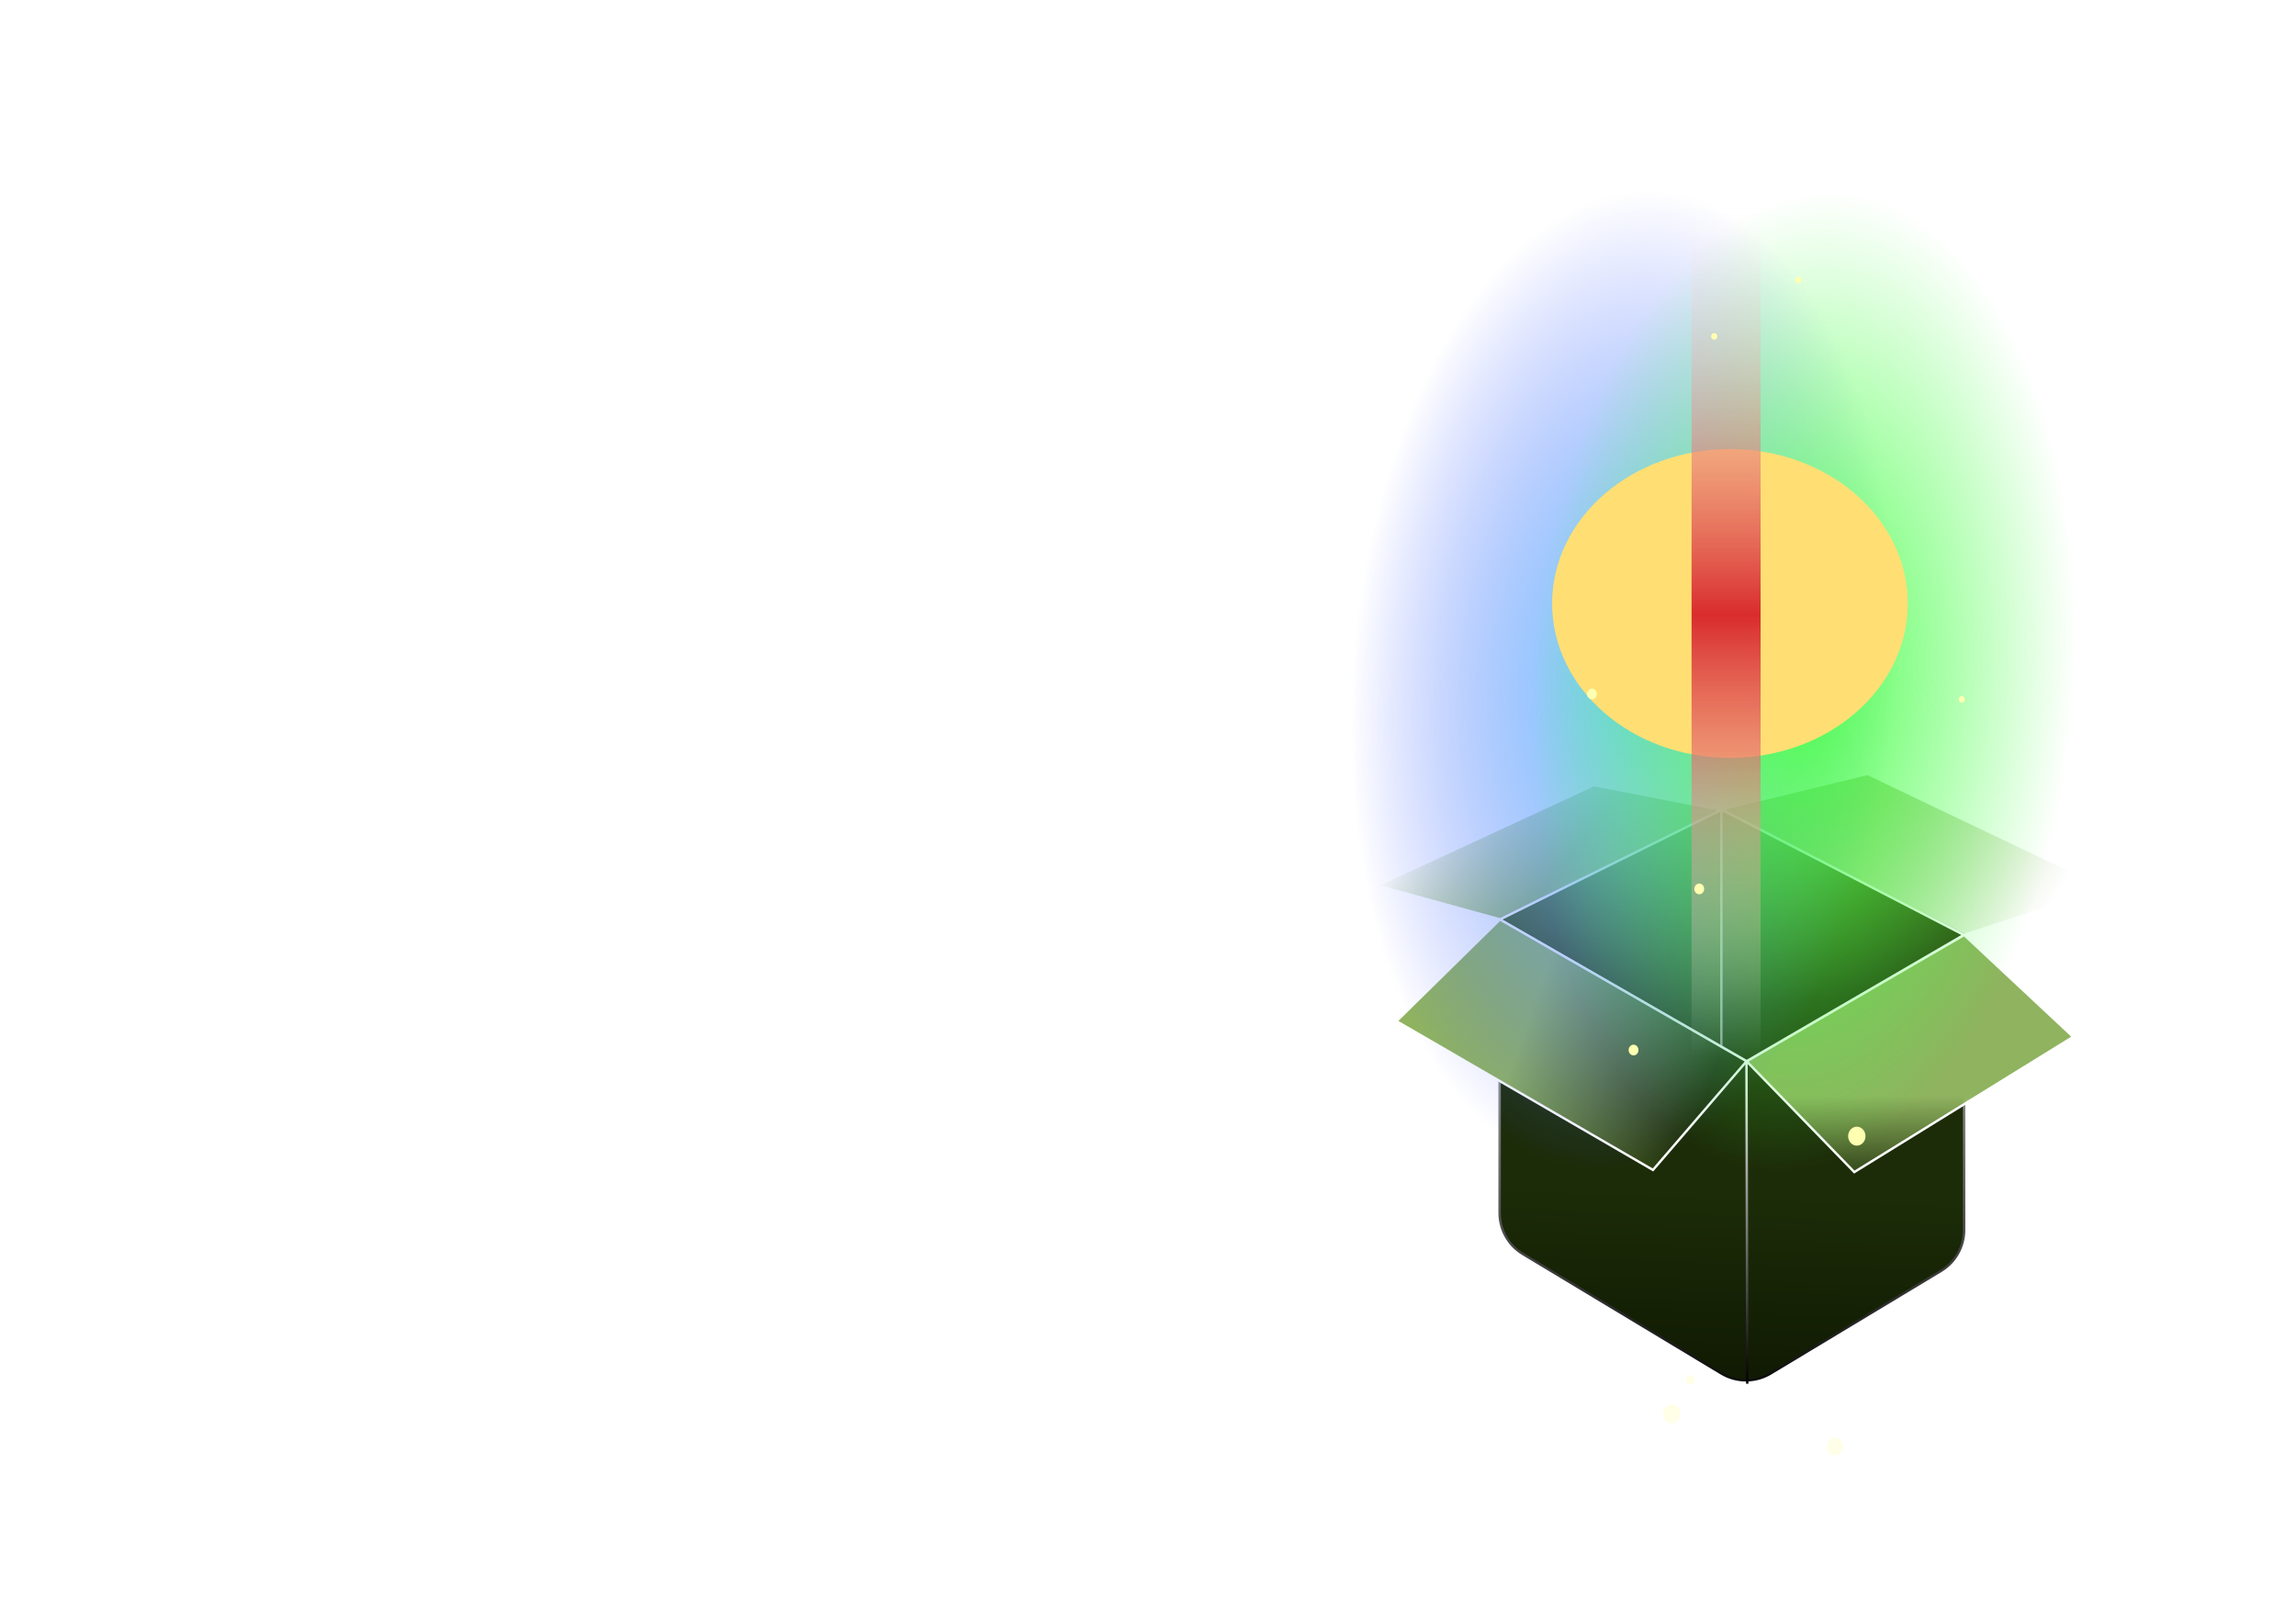 <?xml version="1.0" encoding="utf-8"?>
<svg xmlns="http://www.w3.org/2000/svg" width="1200" height="836" viewBox="0 0 1200 836" fill="none">
<path d="M783.771 480.457V633.902C783.771 642.672 788.366 650.8 795.88 655.322L899.649 717.774C907.581 722.548 917.502 722.547 925.434 717.773L1014.45 664.188C1021.97 659.666 1026.56 651.538 1026.56 642.769V488.464L912.828 554.523L899.678 546.976L783.771 480.457Z" fill="url(#paint0_linear_5317_20267)"/>
<path d="M899.678 423.052L783.771 480.457L899.678 546.976V423.052Z" fill="url(#paint1_linear_5317_20267)"/>
<path d="M912.828 554.523L1026.56 488.464L899.678 423.052V546.976L912.828 554.523Z" fill="url(#paint2_linear_5317_20267)"/>
<path d="M783.771 480.457V633.902C783.771 642.672 788.366 650.8 795.88 655.322L899.649 717.774C907.581 722.548 917.502 722.547 925.434 717.773L1014.45 664.188C1021.97 659.666 1026.56 651.538 1026.56 642.769V488.464M783.771 480.457L899.678 423.052M783.771 480.457L899.678 546.976M1026.56 488.464L912.828 554.523L899.678 546.976M1026.56 488.464L899.678 423.052M899.678 423.052V546.976" stroke="url(#paint3_linear_5317_20267)" stroke-width="1.25"/>
<path d="M912.791 554.458L913.202 723.14" stroke="url(#paint4_linear_5317_20267)" stroke-width="1.25"/>
<path d="M969.139 612.525L912.896 554.662L1026.57 488.623L1083.53 541.856L969.139 612.525Z" fill="url(#paint5_linear_5317_20267)" stroke="white" stroke-width="1.25"/>
<path d="M783.956 480.52L912.843 554.586L863.922 611.415L729.855 533.661L783.956 480.52Z" fill="url(#paint6_linear_5317_20267)" stroke="white" stroke-width="1.25"/>
<path d="M719.693 462.776L784.002 480.453L899.565 423.251L833.103 410.28L719.693 462.776Z" fill="url(#paint7_linear_5317_20267)" stroke="white" stroke-width="1.25"/>
<path d="M899.652 422.98L976.039 404.421L1100.92 463.968L1026.46 488.628L899.652 422.98Z" fill="url(#paint8_linear_5317_20267)" stroke="white" stroke-width="1.25"/>
<rect width="605.987" height="335.327" transform="matrix(-0.062 0.998 -0.997 -0.073 1060.59 64.882)" fill="url(#paint9_radial_5317_20267)"/>
<rect width="605.987" height="335.327" transform="matrix(-0.062 0.998 -0.997 -0.073 1154.75 64.882)" fill="url(#paint10_radial_5317_20267)"/>
<g style="mix-blend-mode:plus-lighter" filter="url(#filter0_f_5317_20267)">
<ellipse cx="904.16" cy="315.377" rx="92.945" ry="80.695" fill="#FFDF74"/>
</g>
<g style="mix-blend-mode:plus-lighter" filter="url(#filter1_f_5317_20267)">
<rect x="884.092" y="103.562" width="36.087" height="448.995" fill="url(#paint11_linear_5317_20267)"/>
</g>
<ellipse cx="970.459" cy="593.755" rx="4.543" ry="4.949" fill="#FFFFB1"/>
<ellipse opacity="0.3" cx="873.734" cy="738.916" rx="4.543" ry="4.949" fill="#FFFFB1"/>
<ellipse opacity="0.3" cx="883.418" cy="721.038" rx="2.272" ry="2.474" fill="#FFFFB1"/>
<ellipse opacity="0.3" cx="959.013" cy="755.92" rx="4.218" ry="4.595" fill="#FFFFB1"/>
<ellipse cx="853.775" cy="548.76" rx="2.576" ry="2.806" fill="#FFFFB1"/>
<ellipse cx="888.105" cy="464.538" rx="2.576" ry="2.806" fill="#FFFFB1"/>
<ellipse cx="832.029" cy="362.676" rx="2.576" ry="2.806" fill="#FFFFB1"/>
<ellipse cx="1025.32" cy="365.481" rx="1.583" ry="1.724" fill="#FFFFB1"/>
<ellipse cx="895.932" cy="175.781" rx="1.583" ry="1.724" fill="#FFFFB1"/>
<ellipse cx="939.995" cy="146.334" rx="1.583" ry="1.724" fill="#FFFFB1"/>
<defs>
<filter id="filter0_f_5317_20267" x="743.715" y="167.182" width="320.889" height="296.39" filterUnits="userSpaceOnUse" color-interpolation-filters="sRGB">
<feFlood flood-opacity="0" result="BackgroundImageFix"/>
<feBlend mode="normal" in="SourceGraphic" in2="BackgroundImageFix" result="shape"/>
<feGaussianBlur stdDeviation="33.75" result="effect1_foregroundBlur_5317_20267"/>
</filter>
<filter id="filter1_f_5317_20267" x="866.592" y="86.061" width="71.088" height="483.995" filterUnits="userSpaceOnUse" color-interpolation-filters="sRGB">
<feFlood flood-opacity="0" result="BackgroundImageFix"/>
<feBlend mode="normal" in="SourceGraphic" in2="BackgroundImageFix" result="shape"/>
<feGaussianBlur stdDeviation="8.75" result="effect1_foregroundBlur_5317_20267"/>
</filter>
<linearGradient id="paint0_linear_5317_20267" x1="911.923" y1="538.398" x2="905.166" y2="732.162" gradientUnits="userSpaceOnUse">
<stop offset="0.435" stop-color="#1C2C08"/>
<stop offset="1" stop-color="#0F1802"/>
</linearGradient>
<linearGradient id="paint1_linear_5317_20267" x1="874.993" y1="546.829" x2="877.228" y2="426.894" gradientUnits="userSpaceOnUse">
<stop stop-color="#1C2C08"/>
<stop offset="1" stop-color="#4C7418"/>
</linearGradient>
<linearGradient id="paint2_linear_5317_20267" x1="915.965" y1="565.453" x2="905.166" y2="429.129" gradientUnits="userSpaceOnUse">
<stop offset="0.29" stop-color="#1C2C08"/>
<stop offset="1" stop-color="#4C7418"/>
</linearGradient>
<linearGradient id="paint3_linear_5317_20267" x1="905.166" y1="423.052" x2="905.166" y2="725.533" gradientUnits="userSpaceOnUse">
<stop stop-color="white"/>
<stop offset="1" stop-color="#090909"/>
</linearGradient>
<linearGradient id="paint4_linear_5317_20267" x1="912.997" y1="554.458" x2="912.997" y2="723.14" gradientUnits="userSpaceOnUse">
<stop stop-color="white"/>
<stop offset="1"/>
</linearGradient>
<linearGradient id="paint5_linear_5317_20267" x1="1029.85" y1="488.623" x2="1030.52" y2="623.054" gradientUnits="userSpaceOnUse">
<stop offset="0.295" stop-color="#8FB35F"/>
<stop offset="0.525" stop-color="#8FB35F"/>
<stop offset="0.625" stop-color="#8FB35F"/>
<stop offset="1" stop-color="#8FB35F" stop-opacity="0"/>
</linearGradient>
<linearGradient id="paint6_linear_5317_20267" x1="768.492" y1="490.772" x2="903.867" y2="539.695" gradientUnits="userSpaceOnUse">
<stop offset="0.295" stop-color="#8FB35F"/>
<stop offset="1" stop-color="#8FB35F" stop-opacity="0"/>
</linearGradient>
<linearGradient id="paint7_linear_5317_20267" x1="754.631" y1="415.776" x2="835.612" y2="478.722" gradientUnits="userSpaceOnUse">
<stop stop-color="#8FB35F" stop-opacity="0"/>
<stop offset="0.7" stop-color="#8FB35F"/>
</linearGradient>
<linearGradient id="paint8_linear_5317_20267" x1="938.747" y1="411.016" x2="1061.72" y2="488.628" gradientUnits="userSpaceOnUse">
<stop stop-color="#8FB35F"/>
<stop offset="1" stop-color="#8FB35F" stop-opacity="0"/>
</linearGradient>
<radialGradient id="paint9_radial_5317_20267" cx="0" cy="0" r="1" gradientUnits="userSpaceOnUse" gradientTransform="translate(305.915 193.726) rotate(91.182) scale(141.631 255.897)">
<stop stop-color="#77D1FE"/>
<stop offset="1" stop-color="#4C61FE" stop-opacity="0"/>
</radialGradient>
<radialGradient id="paint10_radial_5317_20267" cx="0" cy="0" r="1" gradientUnits="userSpaceOnUse" gradientTransform="translate(305.915 193.726) rotate(91.182) scale(141.631 255.897)">
<stop stop-color="#4CFE4C"/>
<stop offset="1" stop-color="#4CFE4C" stop-opacity="0"/>
</radialGradient>
<linearGradient id="paint11_linear_5317_20267" x1="902.135" y1="103.562" x2="902.135" y2="552.557" gradientUnits="userSpaceOnUse">
<stop stop-color="white" stop-opacity="0"/>
<stop offset="0.485" stop-color="#D92C2C"/>
<stop offset="1" stop-color="white" stop-opacity="0"/>
</linearGradient>
</defs>
</svg>